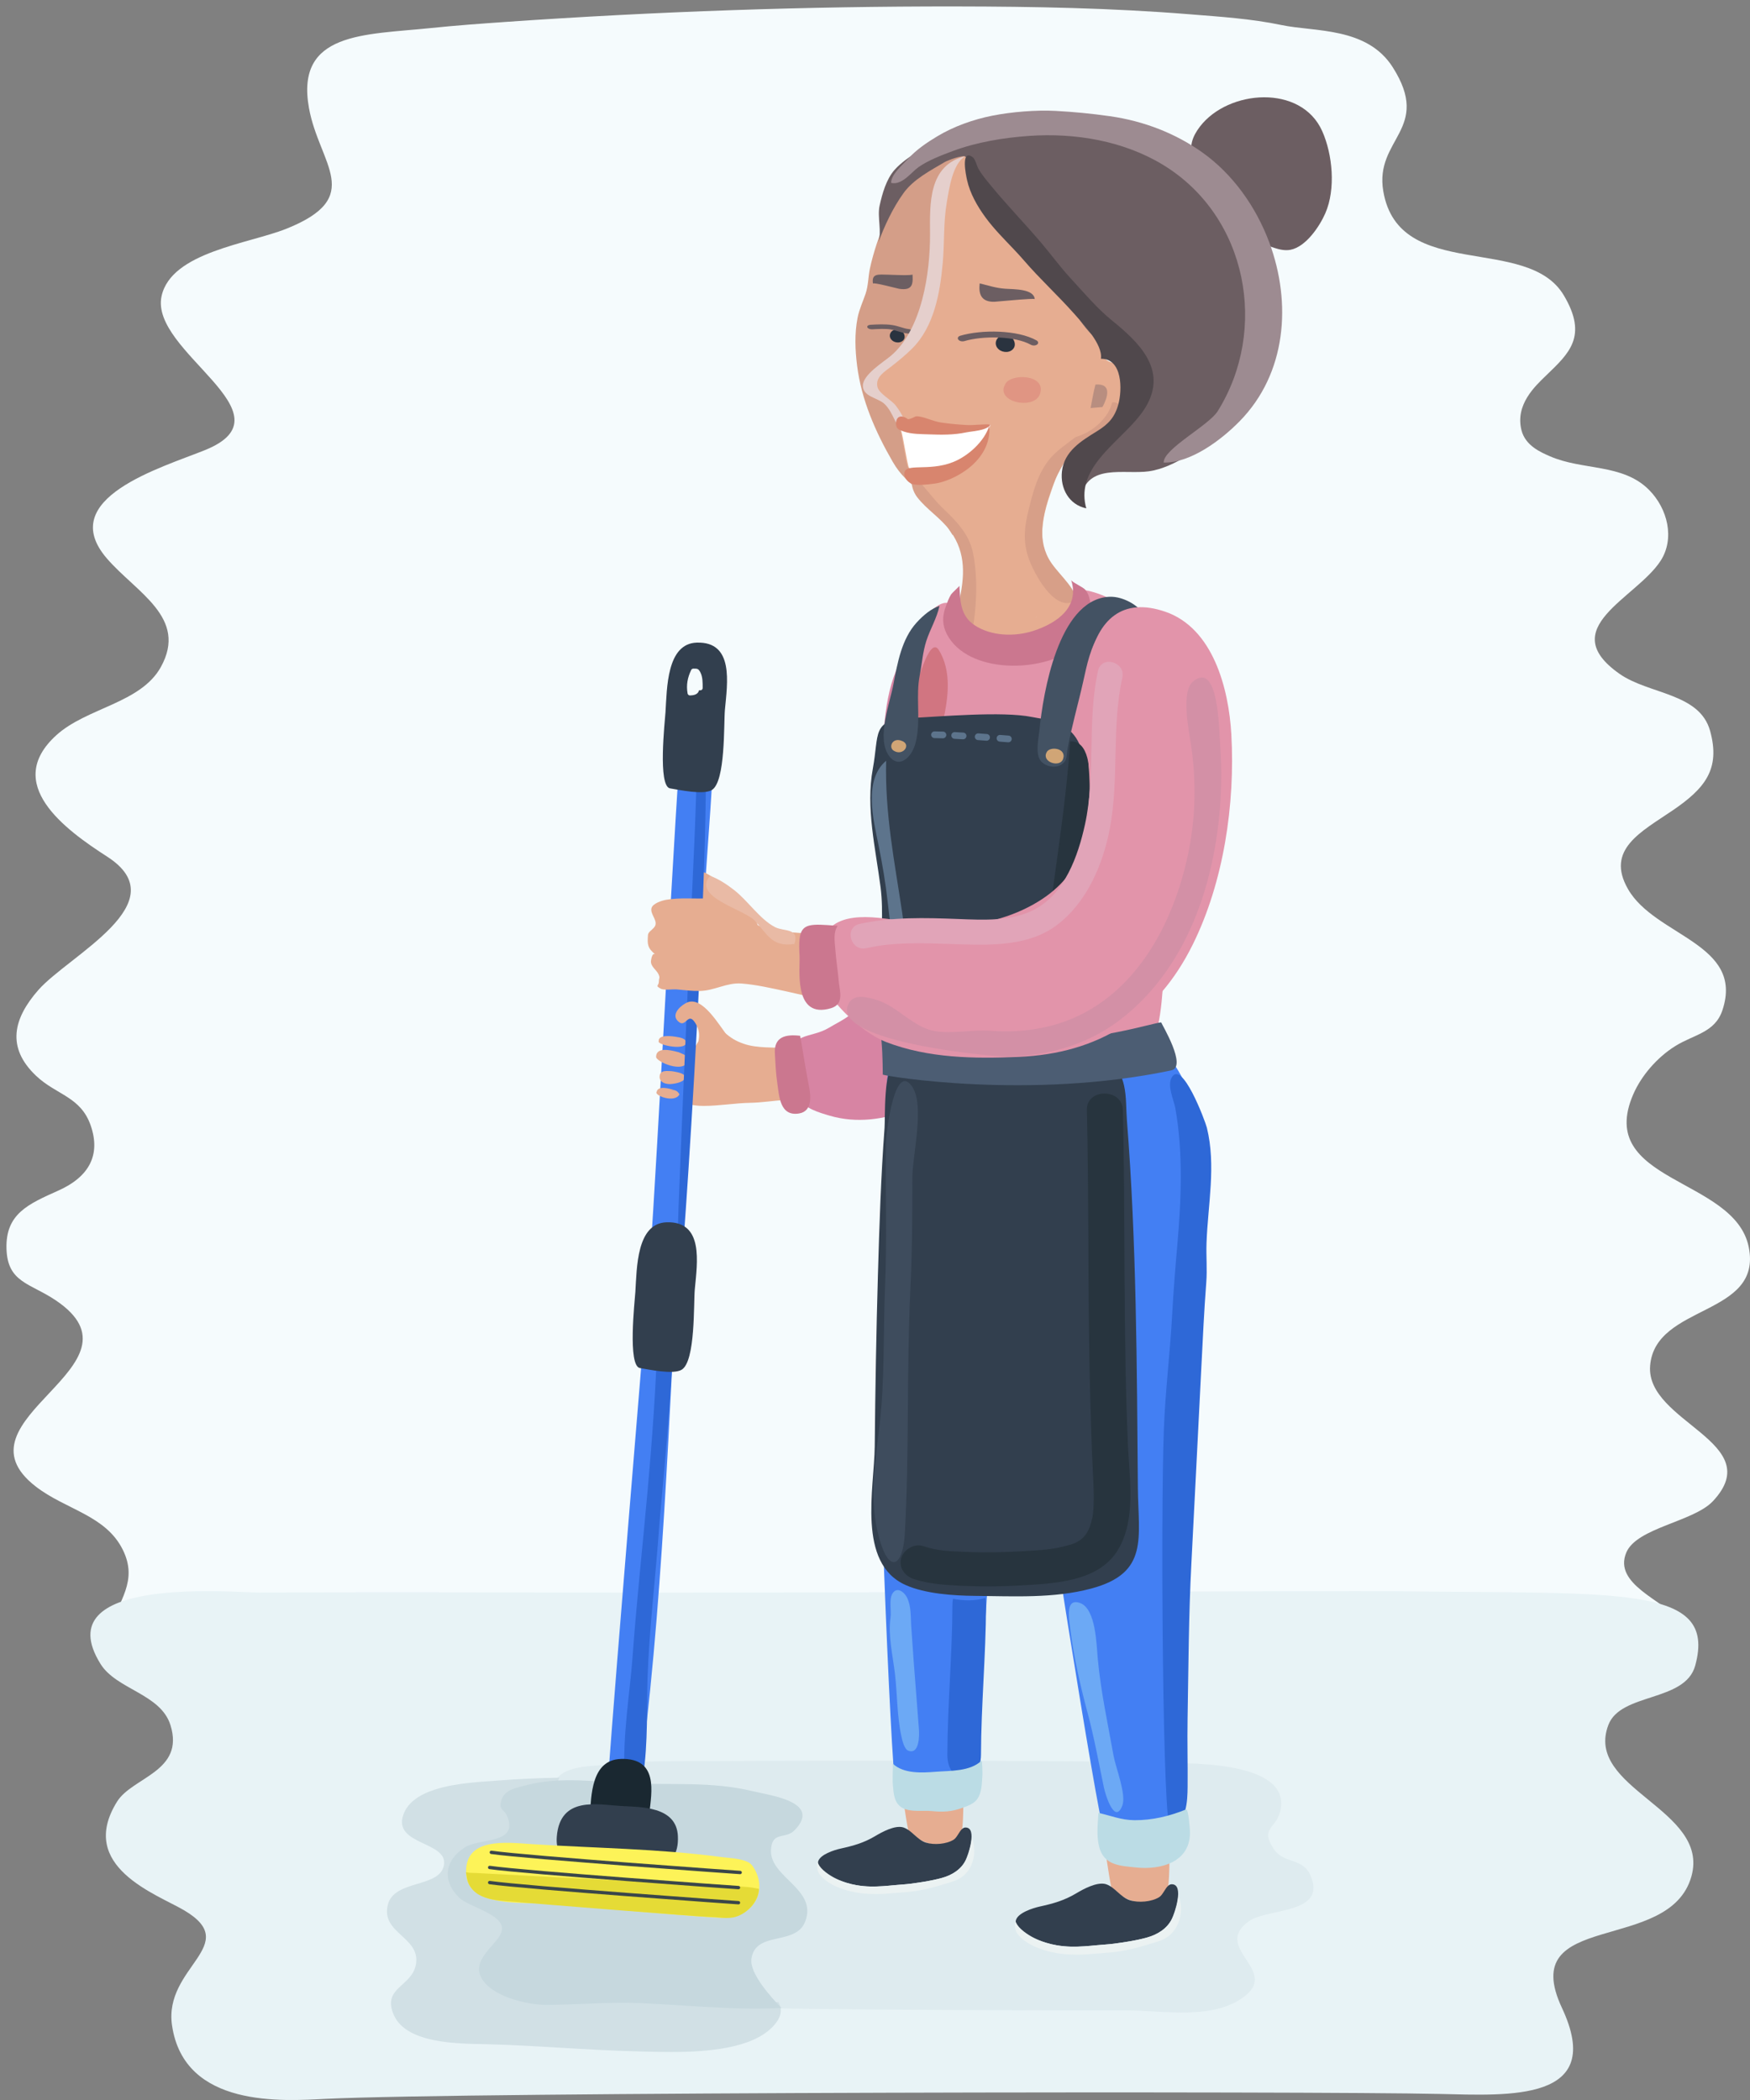 <svg width="270" height="324" viewBox="0 0 270 324" fill="none" xmlns="http://www.w3.org/2000/svg">
  <rect x="0" y="0" width="270" height="324" fill="#808080" stroke="none"/>
  <g clip-path="url(#clip0)">
    <path d="M9.012 183.685C13.814 181.53 15.526 178.154 14.012 173.702C12.475 169.177 8.709 168.962 5.566 165.98C0.93 161.583 2.076 157.123 5.91 152.751C10.614 147.392 27.543 139.247 16.526 132.161C9.985 127.953 0.438 120.931 8.685 113.438C13.374 109.175 21.708 108.519 24.815 102.916C29.047 95.287 21.043 91.437 16.491 86.163C8.486 76.893 24.895 72.164 31.627 69.444C45.504 63.838 23.038 54.304 24.928 45.685C26.421 38.887 38.369 37.616 44.169 35.298C56.443 30.392 49.234 25.385 47.667 16.65C45.557 4.896 56.256 5.386 66.439 4.331C70.312 3.929 74.191 3.649 78.07 3.379C101.201 1.772 124.371 0.965 147.526 0.994C159.51 1.009 171.503 1.23 183.472 2.197C188.221 2.581 193.025 2.879 197.744 3.869C202.822 4.935 210.904 4.126 214.875 10.367C220.979 19.969 212.028 21.358 213.423 29.513C215.833 43.58 235.629 36.078 241.273 45.566C245.057 51.924 242.033 54.553 238.555 57.921C236.836 59.583 233.765 62.412 234.735 66.351C235.335 68.775 237.733 69.781 239.098 70.382C244.146 72.61 250.319 71.484 254.394 75.553C257.314 78.47 258.436 83.127 256.181 86.565C252.376 92.362 239.819 96.916 249.877 103.968C254.406 107.145 262.223 106.901 263.844 112.763C265.473 118.665 263.051 121.639 258.074 125.03C253.225 128.336 247.666 131.062 251.183 137.183C255.376 144.485 269.156 145.571 265.749 155.85C264.586 159.358 261.324 159.591 258.421 161.422C255.652 163.167 253.243 165.954 251.993 168.827C246.06 182.474 267.574 181.615 269.794 192.355C272.026 203.16 255.344 201.13 254.59 210.723C253.901 219.456 272.821 222.518 264.268 231.619C261.276 234.798 252.518 235.696 250.91 239.543C248.886 244.387 256.495 246.866 259.122 249.943C263.559 255.14 257.751 258.674 252.972 261.036C246.031 264.466 241.003 263.302 233.248 262.615C223.814 261.78 214.418 261.835 205.018 260.535C195.005 259.153 185.125 257.126 175.103 255.798C145.425 251.867 116.061 261.884 86.43 261.051C73.891 260.699 61.319 260.956 48.801 260.115C42.604 259.701 36.479 258.967 30.386 257.896C26.667 257.243 20.66 257.424 17.639 255.324C14.811 253.358 16.149 253.441 16.79 251.546C18.343 246.962 21.34 243.944 18.948 239.11C16.298 233.761 10.142 232.929 5.522 229.353C-7.938 218.938 23.67 210.734 8.578 200.606C4.634 197.958 1.165 197.891 1.002 192.687C0.832 187.27 4.358 185.772 9.012 183.685Z" fill="#F5FBFD"/>
    <path d="M22.874 246.099C27.702 245.325 33.393 245.462 36.961 245.603C38.387 245.657 39.476 245.714 40.033 245.712C54.568 245.634 69.105 245.66 83.639 245.699C120.929 245.803 209.277 245.423 214.419 245.494C249.82 245.984 265.016 244.356 261.546 256.983C259.992 262.634 250.066 261.125 248.153 266.124C244.381 275.988 263.85 279.099 260.967 289.48C257.596 301.618 233.853 294.57 240.991 309.802C247.8 324.327 232.842 323.306 222.068 323.065C202.278 322.621 71.833 322.763 50.205 323.826C43.746 324.142 28.414 325.308 26.54 312.482C25.22 303.454 37.48 300.081 28.387 294.721C24.227 292.266 11.801 287.989 18.07 277.951C20.428 274.178 28.544 273.326 26.297 266.153C24.778 261.31 17.972 260.684 15.508 256.721C11.282 249.919 16.276 247.156 22.874 246.099Z" fill="#E8F3F6"/>
    <path opacity="0.4" d="M81.371 299.953C83.365 298.811 85.363 297.814 83.775 295.066C82.4 292.689 78.478 291.513 80.172 287.895C82.006 283.982 88.704 286.792 86.831 280.647C86.139 278.376 84.53 277.272 85.124 275.625C85.285 275.177 85.612 274.688 86.165 274.123C88.069 272.178 92.536 272.497 94.943 272.191C99.485 271.614 104.152 271.741 108.715 271.712C113.239 271.681 164.915 271.471 181.772 272.023C184.617 272.116 199.492 272.023 197.492 279.569C196.815 282.125 194.366 282.094 196.54 285.3C198.101 287.602 200.981 286.577 202.192 289.358C204.807 295.361 195.575 294.377 192.721 296.394C186.968 300.46 197.113 303.827 192.231 307.833C187.388 311.803 179.512 310.164 173.673 310.177C167.247 310.19 160.822 310.171 154.394 310.146C141.854 310.094 129.312 310.055 116.775 309.801C110.401 309.672 104.261 309.63 97.947 309.933C92.473 310.195 86.175 310.195 81.202 307.569C78.416 306.098 77.233 303.14 79.659 301.087C79.661 301.084 79.664 301.084 79.664 301.082C80.167 300.654 80.769 300.297 81.371 299.953Z" fill="#D1E0E5"/>
    <path d="M59.822 293.926C60.769 289.951 67.786 291.334 68.483 287.815C69.233 284.042 60.517 284.738 62.245 279.94C62.945 277.995 64.865 276.819 67.163 276.086C70.424 275.048 74.447 274.9 76.841 274.711C79.934 274.468 83.117 274.325 86.323 274.273C86.242 274.416 86.178 274.556 86.131 274.693C85.537 276.34 87.145 277.443 87.838 279.714C90.105 287.16 81.246 282.2 80.873 288.423C80.675 291.692 84.445 290.891 85.29 293.3C86.372 296.381 83.464 296.614 81.763 297.951C72.746 305.026 88.528 306.541 91.973 307.077C100.512 308.408 109.182 308.685 117.781 308.861C118.559 308.877 119.34 308.889 120.118 308.9C120.681 309.98 120.658 311.166 119.262 312.65C116.069 316.042 109.208 316.596 103.506 316.596C101.42 316.596 99.49 316.521 97.952 316.485C90.274 316.299 82.559 315.568 74.958 315.39C70.891 315.294 62.626 315.4 60.712 310.78C58.976 306.592 63.588 306.52 64.175 303.055C64.888 298.831 58.774 298.321 59.822 293.926Z" fill="#D1E0E5"/>
    <path d="M77.436 297.787C77.825 295.371 72.31 294.211 70.855 292.797C68.188 290.205 68.559 286.981 71.786 284.987C74.097 283.557 79.939 284.536 78.287 280.299C77.804 279.062 76.836 279.289 77.376 277.676C77.926 276.027 79.871 275.778 81.384 275.389C86.525 274.061 91.968 274.918 97.234 275.146C103.706 275.426 109.81 274.83 116.126 276.355C118.855 277.013 126.873 278.01 122.575 282.397C121.174 283.827 119.117 282.459 118.951 285.396C118.712 289.669 126.178 291.412 124.23 296.469C122.764 300.273 116.593 297.824 115.934 302.195C115.592 304.474 119.047 308.216 120.546 309.798C113.361 310.179 106.165 309.379 99.036 309.06C94.113 308.84 89.187 309.296 84.362 309.324C81.35 309.342 75.788 308.048 74.25 305.119C72.665 302.091 77.098 299.88 77.436 297.787Z" fill="#C6D8DE"/>
    <path d="M204.005 20.246C205.601 23.837 206.104 29.167 204.485 32.888C203.593 34.939 201.479 38.086 199.092 38.541C197.505 38.844 195.689 37.853 194.044 37.296C193.18 33.01 189.92 30.078 186.695 27.414C183.865 25.075 182.638 22.773 185.147 19.513C189.523 13.826 200.765 12.95 204.005 20.246Z" fill="#6C5E62"/>
    <path d="M133.545 45.327C133.971 44.081 133.942 42.74 134.212 41.447C134.471 40.209 134.855 38.878 135.25 37.659C136.788 32.889 139.745 28.794 142.975 25.011C144.248 23.517 145.673 23.001 147.649 23.139C151.045 23.374 151.237 25.006 152.316 27.699C152.752 28.789 153.341 29.776 153.691 30.915C154.308 32.917 154.632 35.02 154.796 37.107C154.964 39.228 155.385 40.575 154.752 42.729C153.128 48.279 152.29 54.005 150.648 59.57C149.346 63.99 148.456 68.455 147.647 72.966C147.05 76.304 146.866 79.233 147.011 82.594C145.514 80.344 144.168 77.729 142.043 75.9C140.191 74.305 138.975 73.396 137.716 71.218C135.045 66.593 132.899 61.657 132.24 56.429C131.934 53.986 131.833 51.487 132.31 49.038C132.567 47.733 133.117 46.58 133.545 45.327Z" fill="#D49E88"/>
    <path d="M135.909 57.045C140.106 53.901 142.905 49.395 143.896 44.112C145.058 37.92 143.961 31.291 147.33 25.617C149.457 22.038 152.29 22.076 155.369 24.159C158.243 26.101 162.498 29.359 165.056 31.741C166.321 32.922 168.033 34.67 168.661 36.273C169.873 39.362 169.478 42.758 169.004 45.984C168.799 47.385 169.084 48.299 169.318 49.636C169.616 51.332 169.375 53.098 170.085 54.722C170.122 54.807 170.161 54.882 170.202 54.955C170.646 55.747 171.307 55.843 172.257 56.167C173.896 56.726 173.569 58.044 173.644 59.562C173.717 61.033 173.712 62.727 172.812 64.034C171.504 65.93 168.22 65.901 166.56 67.567C164.049 70.081 163.185 72.927 162.072 76.118C160.119 81.709 160.148 85.821 163.976 90.143C164.023 90.195 164.07 90.249 164.116 90.301C166.944 93.518 168.871 96.568 164.093 99.976L164.083 99.984C161.234 102.009 160.464 104.744 157.932 107.017C153.097 111.36 143.291 111.77 144.902 103.306C146.22 96.384 151.945 88.843 147.175 81.965C144.36 77.907 140.71 75.921 139.709 70.666C139.276 68.395 138.962 65.233 137.608 63.288C136.536 61.748 135.193 61.861 133.88 60.696C132.209 59.218 134.718 57.938 135.909 57.045Z" fill="#E6AD91"/>
    <path d="M137.052 42.382C137.351 42.388 140.796 42.564 140.78 42.331C140.871 43.473 140.819 44.319 139.94 44.55C139.641 44.628 139.252 44.635 138.741 44.56C138.445 44.516 134.642 43.488 134.684 43.758C134.445 42.142 135.512 42.356 137.052 42.382Z" fill="#6C5E62"/>
    <path d="M155.102 44.547C156.521 44.642 159.522 44.56 159.644 46.16C159.642 46.108 159.294 46.106 158.767 46.132C157.136 46.209 153.779 46.551 153.429 46.559C151.268 46.616 150.975 45.212 151.154 43.723C152.513 44.052 153.654 44.451 155.102 44.547Z" fill="#6C5E62"/>
    <path d="M135.714 31.712C136.129 29.853 136.746 27.623 138.051 26.171C139.888 24.125 143.392 22.34 145.807 21.144C150.876 18.637 156.78 17.384 162.524 17.376C170.643 17.363 178.319 20.851 184.034 26.538C189.248 31.728 194.49 39.194 193.852 46.903C193.569 50.316 192.809 53.743 191.844 57.055C191.65 57.726 191.447 58.389 191.237 59.049C189.844 63.444 187.141 67.846 183.154 70.329C181.434 71.399 179.284 72.43 177.281 72.712C173.465 73.251 167.732 71.422 166.752 76.783C162.407 74.83 167.286 70.006 169.11 68.193C171.626 65.694 176.223 64.169 175.722 59.976C175.229 55.866 170.358 53.833 167.943 51.096C165.528 48.359 163.927 44.71 161.468 41.791C158.975 38.831 155.823 36.516 153.232 33.647C151.976 32.256 150.866 30.669 150.23 28.895C149.782 27.644 150.158 24.79 148.881 24.153C148.42 23.923 146.215 24.731 145.748 25.01C143.496 26.352 140.941 27.654 139.392 29.806C137.724 32.124 136.479 34.823 135.48 37.487C136.119 35.786 135.312 33.51 135.714 31.712Z" fill="#6C5E62"/>
    <path d="M170.098 62.796L168.264 62.954C168.503 61.75 168.695 60.515 169.012 59.331C171.67 59.121 170.843 61.426 170.098 62.796Z" fill="#B88E80"/>
    <path d="M162.028 70.723C163.068 69.486 164.614 68.476 165.891 67.468C167.585 66.932 169.149 65.984 170.194 64.689C170.877 63.946 171.343 63.048 171.587 62.092C171.777 62.048 171.984 62.058 172.213 62.141C173.878 62.755 172.449 64.746 171.735 65.412C169.93 67.093 167.131 67.528 165.561 69.436C164.202 71.088 162.926 73.476 162.233 75.45C161.024 78.886 159.935 82.781 161.792 86.184C162.941 88.287 165.535 90.177 166.145 92.505C163.395 94.538 160.723 90.283 159.673 88.305C157.909 84.982 157.761 82.561 158.617 79.013C159.312 76.133 160.059 73.064 162.028 70.723Z" fill="#D79F88"/>
    <path d="M140.726 73.419C142.415 74.579 143.8 76.827 145.333 78.285C147.434 80.287 149.509 82.322 150.116 85.28C151.128 90.197 150.529 96.708 149.014 101.481C148.661 102.592 146.835 107.483 145.769 104.759C145.105 103.063 146.371 101.162 146.651 99.525C147.022 97.345 147.426 95.172 147.927 92.992C148.835 89.029 149.105 85.368 146.617 81.931C145.175 79.94 142.985 78.637 141.494 76.692C140.892 75.908 140.531 74.734 140.656 73.769C140.674 73.647 140.695 73.53 140.726 73.419Z" fill="#D79F88"/>
    <path d="M144.596 21.038C147.13 19.515 150.137 18.436 153.097 17.848C156.039 17.265 159.836 16.952 162.819 17.107C165.652 17.257 168.464 17.532 171.258 17.93C176.532 18.684 181.393 20.598 185.494 23.511C190.151 26.818 193.764 31.834 195.845 37.433C199.292 46.72 198.511 57.614 191.25 65C188.431 67.87 183.751 71.428 179.546 71.371C179.409 69.299 186.49 65.655 187.87 63.446C195.725 50.874 192.509 33.388 179.432 25.428C173.398 21.755 165.922 20.463 158.739 20.971C154.812 21.248 150.679 21.934 147.016 23.299C145.25 23.957 143.224 24.728 141.722 25.782C140.604 26.564 139.182 28.615 137.488 28.219C137.473 26.911 139.276 25.409 140.155 24.449C141.39 23.087 142.985 22.007 144.596 21.038Z" fill="#9D8B91"/>
    <path d="M150.005 24.2C150.49 24.518 150.671 25.52 150.946 26.013C151.486 26.981 152.236 27.849 152.928 28.69C155.4 31.702 158.106 34.476 160.633 37.449C162.173 39.261 163.572 41.201 165.188 42.946C167.172 45.093 169.258 47.577 171.523 49.413C175.717 52.813 180.163 57.026 176.801 62.742C175.058 65.707 171.429 68.289 169.198 71.342C167.691 73.403 166.822 75.68 167.598 78.433C164.915 77.865 163.559 75.351 163.841 72.751C164.184 69.612 166.817 68.04 169.271 66.517C170.996 65.448 171.987 64.404 172.542 62.392C173.159 60.147 173.198 55.32 169.857 55.353C170.176 53.111 167.063 49.91 165.699 48.372C163.209 45.567 160.425 43.022 158.005 40.209C157.509 39.634 157.001 39.083 156.49 38.541C154.962 36.923 153.395 35.379 152.054 33.551C150.791 31.829 149.654 29.845 149.198 27.763C149.05 27.111 148.181 23.006 150.005 24.2Z" fill="#50484C"/>
    <path d="M154.08 52.026C154.394 51.762 154.856 51.614 155.392 51.705C156.287 51.853 156.861 52.987 156.42 53.691C155.937 54.468 154.754 54.466 154.108 53.917C153.416 53.329 153.525 52.492 154.08 52.026Z" fill="#2A333F"/>
    <path d="M148.155 51.8C151.46 50.827 156.972 50.881 159.909 52.513C160.21 52.678 160.259 52.966 160.018 53.152C159.777 53.339 159.338 53.357 159.04 53.188C156.557 51.811 151.644 51.788 148.783 52.629C148.661 52.665 148.531 52.676 148.404 52.663C148.176 52.639 147.961 52.544 147.852 52.396C147.675 52.168 147.813 51.901 148.155 51.8Z" fill="#6C5E62"/>
    <path d="M138.653 50.832C139.348 50.949 139.797 51.824 139.46 52.368C139.086 52.966 138.168 52.961 137.662 52.536C137.122 52.08 137.203 51.435 137.633 51.078C137.877 50.873 138.233 50.762 138.653 50.832Z" fill="#2A333F"/>
    <path d="M134.318 50.11L134.409 50.105C135.416 50.048 136.554 49.986 137.641 50.149C138.163 50.229 138.612 50.366 139.011 50.488C139.413 50.612 139.792 50.729 140.186 50.768C140.542 50.806 140.801 50.99 140.77 51.179C140.739 51.371 140.43 51.495 140.077 51.459H140.072C139.455 51.394 138.936 51.234 138.474 51.094C138.116 50.983 137.776 50.879 137.421 50.825C136.575 50.698 135.605 50.752 134.666 50.804L134.575 50.809C134.228 50.827 133.888 50.687 133.818 50.493C133.745 50.301 133.968 50.128 134.318 50.11Z" fill="#6C5E62"/>
    <path d="M155.094 59.258C155.071 59.3 155.058 59.336 155.037 59.375C155.74 57.518 161.585 57.694 160.435 60.828C159.53 63.296 153.621 62.053 155.037 59.375C154.928 59.668 155.094 59.258 155.094 59.258Z" fill="#E09583"/>
    <path d="M137.382 54.95C142.251 50.904 143.519 42.087 143.491 36.081C143.468 31.523 143.18 25.471 148.941 24.094C146.951 25.223 146.422 29.219 146.075 31.233C145.54 34.32 145.73 37.487 145.449 40.6C145.037 45.171 144.124 50.392 140.733 53.774C139.745 54.761 138.557 55.732 137.457 56.586C136.487 57.342 135.026 58.187 135.377 59.694C135.618 60.73 137.483 61.662 138.178 62.545C139.164 63.793 140.215 65.78 140.08 67.424C138.176 66.266 138.002 63.752 136.438 62.299C135.408 61.343 133.104 61.224 133.133 59.461C133.161 57.806 136.243 55.895 137.382 54.95Z" fill="#E5CFCC"/>
    <path d="M141.852 66.575C143.89 66.709 145.981 66.676 147.999 66.321C148.796 66.181 152.804 65.508 152.804 65.508C152.153 68.608 149.618 70.604 146.796 71.814C145.408 72.407 143.527 72.917 142.012 72.85C141.187 72.813 140.692 72.798 140.209 72.093C140.036 71.84 139.278 67.111 139.037 66.417C140.01 66.324 140.876 66.51 141.852 66.575Z" fill="white"/>
    <path d="M139.475 64.337C140.202 64.594 139.823 64.808 140.555 64.568C141.19 64.358 141.12 64.138 141.865 64.267C142.967 64.459 144.005 65 145.11 65.174C146.427 65.381 147.789 65.497 149.12 65.575C150.342 65.645 151.613 65.399 152.804 65.505C152.492 66.147 151.281 66.383 150.246 66.533C149.782 66.6 149.354 66.652 149.055 66.714C147.149 67.116 145.268 67.09 143.315 67.017C142.044 66.971 140.674 66.992 139.452 66.585C138.705 66.336 138.277 66.173 138.246 65.435C138.207 64.635 138.619 64.037 139.475 64.337Z" fill="#D8856E"/>
    <path d="M147.016 71.303C149.359 70.384 151.909 68.092 152.638 65.66C153.076 71.223 146.985 74.286 144.111 74.626C143.169 74.737 141.517 74.97 140.671 74.633C140.062 74.392 139.499 73.743 139.52 73.061C139.571 71.352 143.206 72.797 147.016 71.303Z" fill="#D8856E"/>
    <path d="M106.725 162.778C107.096 161.685 107.62 160.781 108.414 159.745C109.337 158.539 110.567 158.329 111.768 159.305C112.798 160.142 113.431 160.584 114.754 161.043C115.836 161.416 116.977 161.527 118.108 161.587C119.638 161.667 121.309 161.667 122.816 161.455C123.434 161.369 125.519 161.149 125.773 160.628C126.873 161.255 126.995 162.786 127.32 163.865C127.74 165.272 129.237 166.067 129.016 167.721C128.884 168.706 127.628 168.796 126.707 168.988C124.886 169.369 123.026 169.599 121.169 169.705C119.366 169.809 117.605 170.114 115.791 170.148C113.371 170.192 110.972 170.625 108.559 170.627C107.628 170.63 106.694 170.524 105.841 170.221C105.169 169.982 105.397 170.28 105.267 169.635C105.036 168.501 105.369 167.374 105.76 166.333C106.188 165.178 106.326 163.946 106.725 162.778Z" fill="#E6AD91"/>
    <path d="M127.849 158.596C129.045 157.873 130.412 157.259 131.449 156.325C133.994 154.04 135.307 150.262 136.085 147.046C137.141 142.677 136.931 137.964 136.565 133.556C136.025 127.082 135.685 121.128 136.189 114.59C136.682 108.165 137.304 102.618 142.038 97.661C144.204 95.395 146.993 97.878 147.338 100.331C147.673 102.708 147.198 105.179 147.644 107.662C149.255 116.664 151.587 125.518 152.625 134.623C153.247 140.093 153.081 145.611 153.455 151.031C153.758 155.418 151.302 161.232 148.617 164.611C146.194 167.662 143.945 169.685 140.355 171.163C136.505 172.748 132.134 173.357 127.991 172.129C126.419 171.663 124.144 171.036 123.325 169.514C122.427 167.843 122.884 165.347 122.489 163.532C121.555 159.215 125.081 160.263 127.849 158.596Z" fill="#D784A3"/>
    <path d="M105.182 113.222C106.152 106.088 109.571 107.048 110.17 113.367C110.518 117.037 105.63 176.643 104.863 189.609C103.14 218.712 102.367 248.089 98.388 276.993C94.995 276.759 96.935 276.897 93.607 277.163C95.682 249.278 98.131 221.421 100.318 193.543C101.329 180.673 104.411 118.894 105.182 113.222Z" fill="#437FF3"/>
    <path d="M104.707 160.038C104.707 160.038 105.659 160.178 105.807 160.634C106.333 162.265 101.275 161.245 101.625 160.636C101.552 159.569 103.677 159.831 104.707 160.038Z" fill="#E6AD91"/>
    <path d="M104.562 162.307L104.691 162.335C105.771 162.77 106.334 163.081 106.212 163.64C105.472 165.766 101.161 163.736 101.228 163.063C101.218 161.582 103.226 161.936 104.562 162.307Z" fill="#E6AD91"/>
    <path d="M104.033 168.191C103.885 168.159 103.724 168.152 103.545 168.18L104.043 168.196L104.033 168.191C104.385 168.266 104.66 168.496 104.834 168.848C104.082 170.265 100.878 168.993 101.311 168.465C101.493 167.471 103.21 167.906 104.033 168.191Z" fill="#E6AD91"/>
    <path d="M102.173 165.373C102.531 165.187 103.068 165.246 103.503 165.259C103.631 165.264 103.859 165.293 104.123 165.347C104.601 165.443 105.869 165.65 105.667 166.349C105.467 167.038 103.778 167.282 103.234 167.256C102.533 167.225 101.745 166.927 101.771 166.108C101.776 165.712 101.937 165.492 102.173 165.373Z" fill="#E6AD91"/>
    <path d="M123.454 159.81C123.913 162.382 124.303 165.057 124.821 167.636C125.14 169.224 125.291 171.461 123.283 171.793C120.326 172.282 120.219 169.11 119.934 167.186C119.703 165.642 119.636 164.068 119.55 162.522C119.408 159.935 121.229 159.549 123.454 159.81Z" fill="#CB778F"/>
    <path d="M99.916 229.995C100.621 222.12 101.195 214.087 101.459 206.176C101.506 204.751 101.54 203.205 101.602 201.628C102.422 201.618 103.234 201.592 104.04 201.548C103.903 213.398 101.874 233.118 101.726 235.255C101.179 243.169 100.157 251.28 99.9 259.007C99.776 262.723 100.004 269.159 99.213 274.032C98.313 273.836 97.332 273.864 96.377 274.053C96.001 268.128 97.228 260.696 97.568 255.975C98.193 247.292 99.14 238.653 99.916 229.995Z" fill="#2E68D7"/>
    <path d="M136.604 174.892C136.731 172.976 136.298 162.625 138.521 161.545C140.43 160.616 143.364 161.957 145.268 161.942C154.858 161.869 164.43 159.393 174.023 160.766C177.795 161.304 179.515 161.765 181.307 164.428C181.619 164.891 181.932 165.419 182.259 166.025C184.246 169.718 185.388 173.838 185.979 177.974C186.913 184.521 185.38 190.506 185.193 196.98C184.827 209.565 183.242 222.074 182.335 234.623C181.287 249.081 183.196 263.881 182.495 278.419C182.194 284.668 178.43 283.164 173.157 283.166C171.663 283.166 171.349 283.081 170.223 282.042C169.509 281.385 160.051 221.791 159.66 216.671C159.496 214.532 159.984 210.518 158.583 208.76C155.322 204.671 154.996 211.409 154.793 214.074C153.756 227.714 152.425 241.423 151.74 255.102C151.38 262.307 151.45 269.503 148.97 276.021C145.436 275.814 141.704 276.102 138.202 276.032C137.379 272.031 135.19 215.599 135.457 204.453C135.685 194.597 135.958 184.731 136.604 174.892Z" fill="#437FF3"/>
    <path d="M135.452 196.659C135.67 189.115 135.911 181.564 136.472 174.036C136.583 172.554 136.285 164.811 138.062 163.967C139.701 163.19 142.22 164.301 143.854 164.288C149.732 164.236 155.595 163.881 161.458 163.47C164.456 163.26 168.838 162.299 171.484 164.213C172.584 165.008 173.134 166.171 173.424 167.473C173.813 169.211 173.733 171.189 173.868 172.86C175.359 191.713 175.396 210.638 175.556 229.537C175.624 237.278 177.31 242.693 168.373 245.088C162.576 246.642 156.363 246.272 150.422 246.22C147.12 246.191 142.757 245.901 139.727 244.549C132.176 241.183 134.897 229.597 134.959 223.156C135.042 214.323 135.195 205.49 135.452 196.659Z" fill="#323F4E"/>
    <path d="M173.364 282.491C175.556 282.835 178.277 282.55 180.117 281.222C180.215 281.149 180.309 281.077 180.394 281.001C180.449 285.005 180.506 289.278 180.21 291.246C179.486 292.311 179.043 293.209 177.517 293.507C176.591 293.688 175.678 293.59 174.804 293.318C174.293 293.157 173.795 292.94 173.315 292.683C172.692 292.349 172.2 291.529 171.522 291.316L171.491 291.306L171.471 291.301C170.975 288.799 170.461 284.966 170.049 281.986C170.106 282.006 170.163 282.024 170.223 282.043C171.206 282.351 172.371 282.333 173.364 282.491Z" fill="#E6AD91"/>
    <path d="M160.399 294.157C162.508 293.696 164.207 293.217 166.046 292.116C167.146 291.458 169.216 290.329 170.568 290.684L170.589 290.689L170.62 290.7C172.01 291.132 172.869 292.72 174.327 293.181C175.65 293.6 177.657 293.442 178.848 292.704C179.429 292.344 179.764 291.282 180.327 290.873C180.467 290.772 180.622 290.71 180.799 290.713C182.76 290.731 181.214 295.226 180.809 296.055C180.088 297.539 178.615 298.479 176.949 298.937C175.281 299.401 173.577 299.652 171.852 299.883C171.017 299.994 170.15 300.03 169.312 300.113C167.976 300.243 166.599 300.372 165.247 300.341C164.516 300.323 163.779 300.255 163.05 300.131C162.469 300.033 161.896 299.896 161.336 299.722C160.109 299.341 156.275 297.977 156.741 296.26C157.055 295.11 159.393 294.377 160.399 294.157Z" fill="#323F4E"/>
    <path d="M156.767 296.635C156.964 297.073 157.361 297.539 158.01 298.036C159.003 298.798 160.137 299.349 161.336 299.725C161.896 299.898 162.469 300.036 163.05 300.134C163.777 300.258 164.516 300.326 165.247 300.344C166.599 300.375 167.976 300.245 169.312 300.116C170.15 300.033 171.017 299.997 171.852 299.885C173.58 299.655 175.281 299.401 176.949 298.94C178.615 298.482 180.088 297.542 180.809 296.058C181.307 295.03 181.629 293.882 181.777 292.74C181.792 292.624 181.805 292.51 181.816 292.396C182.187 293.256 182.236 294.354 182.187 295.001C182.039 296.967 180.91 298.818 178.804 299.492C178.62 299.551 178.436 299.611 178.249 299.668C175.935 300.398 173.515 301.089 171.043 301.258C169.917 301.333 168.765 301.46 167.616 301.535C167.398 301.548 167.177 301.561 166.957 301.569C166.358 301.589 165.748 301.587 165.154 301.558C164.438 301.527 163.722 301.452 163.016 301.33C162.363 301.219 161.714 301.066 161.081 300.869C160.682 300.745 160.285 300.603 159.898 300.44C158.819 299.991 157.603 299.251 156.949 298.303L156.907 298.238C156.552 297.7 156.524 296.941 156.635 296.208C156.658 296.35 156.7 296.49 156.767 296.635Z" fill="#EBF2F2"/>
    <path d="M141.948 274.177C144.02 274.501 146.593 274.234 148.331 272.976C148.425 272.908 148.513 272.838 148.593 272.769C148.645 276.555 148.7 280.597 148.42 282.456C147.735 283.464 147.317 284.313 145.872 284.596C144.996 284.766 144.132 284.673 143.307 284.417C142.822 284.267 142.352 284.059 141.898 283.816C141.309 283.5 140.842 282.723 140.202 282.524L140.171 282.516L140.15 282.511C139.68 280.147 139.195 276.521 138.803 273.701C138.858 273.719 138.912 273.737 138.967 273.755C139.906 274.048 141.008 274.03 141.948 274.177Z" fill="#E6AD91"/>
    <path d="M129.688 285.212C131.683 284.774 133.288 284.324 135.029 283.283C136.069 282.661 138.025 281.592 139.304 281.928L139.325 281.933L139.353 281.941C140.668 282.35 141.48 283.85 142.858 284.288C144.108 284.684 146.007 284.536 147.133 283.84C147.683 283.5 147.997 282.493 148.531 282.11C148.663 282.014 148.811 281.957 148.977 281.957C150.832 281.975 149.369 286.225 148.988 287.009C148.305 288.413 146.912 289.301 145.335 289.736C143.758 290.174 142.147 290.412 140.515 290.63C139.724 290.736 138.907 290.769 138.113 290.847C136.85 290.969 135.548 291.093 134.269 291.062C133.576 291.046 132.878 290.982 132.191 290.865C131.644 290.772 131.102 290.643 130.572 290.479C129.41 290.117 125.786 288.827 126.227 287.203C126.526 286.113 128.733 285.422 129.688 285.212Z" fill="#323F4E"/>
    <path d="M126.253 287.556C126.44 287.97 126.816 288.41 127.428 288.882C128.367 289.602 129.441 290.125 130.572 290.477C131.102 290.643 131.644 290.77 132.191 290.863C132.879 290.979 133.576 291.044 134.269 291.06C135.545 291.091 136.85 290.966 138.113 290.845C138.907 290.767 139.724 290.733 140.516 290.627C142.147 290.41 143.758 290.171 145.335 289.734C146.91 289.301 148.306 288.41 148.988 287.007C149.46 286.036 149.761 284.948 149.903 283.871C149.916 283.762 149.929 283.653 149.942 283.544C150.293 284.358 150.339 285.396 150.295 286.007C150.155 287.867 149.089 289.617 147.097 290.254C146.923 290.309 146.746 290.366 146.573 290.42C144.383 291.111 142.095 291.767 139.758 291.925C138.694 291.997 137.605 292.114 136.515 292.186C136.308 292.199 136.1 292.209 135.893 292.217C135.325 292.235 134.751 292.233 134.186 292.207C133.509 292.176 132.832 292.106 132.165 291.992C131.545 291.886 130.933 291.743 130.336 291.557C129.958 291.438 129.584 291.303 129.216 291.15C128.196 290.726 127.044 290.026 126.427 289.13L126.386 289.071C126.051 288.561 126.022 287.846 126.129 287.152C126.15 287.286 126.191 287.419 126.253 287.556Z" fill="#EBF2F2"/>
    <path d="M113.89 138.07C115.125 139.375 116.754 141.509 117.021 143.312C114.539 143.69 112.365 143.273 110.785 142.255C108.494 140.776 107.452 138.034 108.533 134.61C108.627 134.305 113.501 137.656 113.89 138.07Z" fill="#E6AD91"/>
    <path d="M139.382 110.767C139.239 108.445 139.981 106.103 140.196 103.812C140.432 101.307 140.458 98.777 141.818 96.555C142.578 95.31 144.892 92.355 146.562 93.137C147.156 93.417 147.68 94.629 148.202 95.11C148.832 95.693 149.569 96.157 150.326 96.555C153.258 98.104 157.328 99.01 160.604 98.153C163.502 97.394 165.299 93.412 166.394 90.923C171.683 91.361 176.965 95.828 179.803 100.002C181.906 103.099 182.923 106.502 183.834 110.185C185.398 116.519 184.887 125.422 184.047 131.915C183.097 139.228 179.932 145.56 179.362 152.948C179.076 156.63 178.267 165.689 172.57 164.588C169.893 164.07 170.21 162.879 166.853 163.54C163.917 164.117 161.131 165.329 158.147 165.816C152.573 166.722 146.448 166.38 142.713 161.558C140.772 159.052 141.805 156.62 141.696 153.678C141.517 148.747 140.059 143.85 139.735 138.899C139.226 131.161 138.352 123.384 139.107 115.633C139.27 113.932 139.486 112.438 139.382 110.767Z" fill="#E294AA"/>
    <path d="M160.581 167.139C160.604 167.152 160.627 167.165 160.664 167.188C161.328 167.613 161.149 167.533 160.581 167.139Z" fill="#414B4B"/>
    <path d="M146.736 91.713C146.866 91.508 148.03 90.446 148.028 90.382L148.03 90.441C148.15 92.816 148.191 95.007 150.36 96.46C152.905 98.164 156.555 98.259 159.398 97.345C163.307 96.087 166.588 93.505 165.255 89.473C165.38 89.848 167.125 90.555 167.491 91.045C168.028 91.762 168.127 92.435 168.277 93.272C168.63 95.253 168.337 97.306 166.931 98.904C164.601 101.553 159.761 102.96 155.245 102.672C151.34 102.424 147.68 100.909 146.087 97.843C145.351 96.423 145.377 95.069 145.893 93.645C146.126 93.008 146.373 92.29 146.736 91.713Z" fill="#CB778F"/>
    <path d="M141.115 106.88C141.156 106.658 143.341 97.827 144.85 100.295C147.919 105.308 145.053 112.319 143.994 117.49C142.798 123.335 143.538 129.682 144.119 135.605C144.217 136.615 145.276 139.575 144.547 140.652C140.49 146.658 138.85 135.253 138.658 133.569C138.09 128.543 138.56 122.68 138.689 120.046C138.915 115.566 140.274 111.259 141.115 106.88Z" fill="#D17581"/>
    <path d="M106.816 136.892V136.869C107.278 127.054 107.724 116.951 107.506 107.367C111.61 103.946 105.42 194.408 105.192 194.522C104.933 194.649 104.72 194.639 104.468 194.499C104.339 194.429 104.889 180.81 105.488 166.797C106.074 153.196 106.707 139.22 106.816 136.892Z" fill="#2E68D7"/>
    <path d="M139.379 111.591C139.011 111.609 138.64 111.625 138.272 111.643C138.643 111.625 139.011 111.606 139.379 111.591Z" fill="#CDA99F"/>
    <path d="M138.816 132.811L138.754 132.782C138.658 132.738 138.57 132.699 138.479 132.655C138.37 132.316 138.23 131.977 138.056 131.645C137.346 130.288 138.697 132.689 138.816 132.811Z" fill="#78A8A9"/>
    <path d="M139.576 112.42C140.033 111.456 142.7 111.749 142.108 113.466C141.634 114.846 138.827 113.966 139.543 112.484C139.488 112.647 139.576 112.42 139.576 112.42Z" fill="white"/>
    <path d="M139.034 142.82C139.4 142.048 141.538 142.284 141.066 143.656C140.684 144.762 138.435 144.055 139.008 142.869C138.964 143.001 139.034 142.82 139.034 142.82Z" fill="white"/>
    <path d="M144.485 149.725C144.132 149.751 143.774 149.782 143.405 149.826L144.49 149.586C144.49 149.628 144.487 149.678 144.485 149.725Z" fill="#D0A576"/>
    <path d="M147.001 149.763C146.674 149.789 146.344 149.82 146.005 149.865L147.006 149.625C147.006 149.669 147.003 149.716 147.001 149.763Z" fill="#EEC996"/>
    <path d="M134.669 118.57C135.654 113.209 134.466 111.062 140.267 110.793C144.996 110.573 154.632 109.695 159.211 110.622C161.605 111.106 163.068 110.964 165.009 112.684C165.258 112.904 165.481 113.142 165.683 113.391C167.497 115.644 167.403 118.932 167.403 121.675C167.403 125.5 166.726 129.009 166.386 132.764C165.603 141.411 164.796 150.091 164.936 158.798C164.988 161.999 165.325 165.823 161.668 166.663C159.188 167.23 156.697 165.554 154.202 165.717C147.452 166.158 139.302 169.602 136.526 160.719C134.163 153.16 136.85 144.697 135.857 136.881C135.089 130.863 133.55 124.643 134.669 118.57Z" fill="#323F4E"/>
    <path d="M135.906 158.823C142.303 161.177 152.63 160.569 159.39 160.566C169.657 160.564 177.44 157.922 179.152 157.736C179.245 158.052 183.232 164.614 180.7 165.147C158.775 169.762 136.471 166.01 136.202 165.8C136.183 163.506 136.126 161.17 135.807 158.904C135.841 158.878 135.864 158.808 135.906 158.823Z" fill="#4C5D73"/>
    <path d="M177.017 96.208C177.014 96.198 177.011 96.19 177.011 96.18C177.017 96.188 177.024 96.193 177.032 96.198C177.087 96.268 177.084 96.271 177.017 96.208Z" fill="#435263"/>
    <path d="M170.838 92.096C171.362 92.044 171.901 92.072 172.433 92.186C174.379 92.603 176.661 94.061 177.012 96.182C174.913 94.022 171.325 95.506 169.831 97.547C168.244 99.715 167.691 102.597 167.12 105.163C166.347 108.628 165.338 112.07 164.705 115.563C164.513 116.622 164.721 117.366 163.725 117.987C162.749 118.593 161.133 118.223 160.503 117.303C159.714 116.151 160.251 113.872 160.373 112.634C160.939 106.87 163.284 92.841 170.838 92.096Z" fill="#435263"/>
    <path d="M141.413 96.063C142.487 94.882 143.709 93.888 144.946 93.489C144.544 95.382 143.504 97.07 142.913 98.901C142.363 100.603 142.254 102.402 141.909 104.156C141.276 107.362 142.028 110.583 141.421 113.906C141.239 114.89 140.925 115.801 140.344 116.524C139.289 117.837 138.02 117.915 137.068 116.482C135.26 113.758 137.299 108.462 137.849 105.551C138.466 102.283 139.107 98.598 141.413 96.063Z" fill="#435263"/>
    <path d="M161.483 116.058C161.94 115.092 164.607 115.387 164.015 117.104C163.541 118.484 160.734 117.604 161.452 116.123C161.395 116.286 161.483 116.058 161.483 116.058Z" fill="#D0A576"/>
    <path d="M139.283 114.369C140.565 114.978 139.296 116.648 137.95 115.859C138.1 115.931 137.893 115.825 137.893 115.825C137.016 115.315 137.691 113.611 139.283 114.369Z" fill="#D0A576"/>
    <path d="M147.322 112.953C147.756 112.976 148.189 113 148.622 113.028C148.907 113.046 149.125 113.292 149.107 113.577C149.089 113.852 148.861 114.064 148.591 114.064H148.557C148.127 114.038 147.699 114.012 147.268 113.989C146.983 113.973 146.762 113.73 146.778 113.445C146.793 113.158 147.037 112.937 147.322 112.953Z" fill="#5D748C"/>
    <path d="M144.194 112.844C144.63 112.852 145.063 112.862 145.499 112.875C145.784 112.885 146.01 113.124 145.999 113.411C145.989 113.691 145.761 113.911 145.481 113.911H145.462C145.034 113.898 144.604 113.885 144.176 113.88C143.89 113.875 143.662 113.639 143.665 113.354C143.67 113.067 143.916 112.839 144.194 112.844Z" fill="#5D748C"/>
    <path d="M150.959 113.152C151.39 113.183 151.823 113.217 152.254 113.248C152.539 113.271 152.755 113.52 152.731 113.805C152.71 114.077 152.482 114.284 152.215 114.284L152.173 114.281C151.743 114.248 151.312 114.216 150.882 114.185C150.596 114.165 150.381 113.916 150.402 113.631C150.425 113.346 150.677 113.129 150.959 113.152Z" fill="#5D748C"/>
    <path d="M154.324 113.39L155.616 113.491C155.901 113.512 156.116 113.763 156.093 114.048C156.072 114.32 155.844 114.527 155.577 114.527L155.538 114.525C155.107 114.491 154.674 114.457 154.243 114.424C153.958 114.4 153.745 114.152 153.766 113.867C153.789 113.579 154.041 113.364 154.324 113.39Z" fill="#5D748C"/>
    <path d="M159.932 95.043L159.82 95.366C159.828 95.33 159.833 95.296 159.841 95.259C159.872 95.186 159.901 95.113 159.932 95.043Z" fill="#E6C0B0"/>
    <path d="M136.72 117.378C136.518 125.585 138.012 132.893 139.19 140.786C139.76 144.609 139.968 148.245 140.964 151.989C141.317 153.318 141.815 154.698 142.227 156.094C142.676 157.622 143.021 159.17 142.954 160.688C139.05 162.125 139.623 156.513 139.182 154.294C138.186 149.296 137.527 144.311 136.967 139.246C136.632 136.223 136.134 133.276 135.527 130.298C134.769 126.595 133.172 120.325 136.72 117.378Z" fill="#5D748C"/>
    <path d="M164.879 117.474C164.967 116.446 165.048 115.42 165.115 114.392C170.713 114.144 166.9 130.834 166.506 133.704C165.455 141.379 164.238 149.045 163.883 156.803C163.769 159.292 160.342 159.129 160.456 156.638C161.058 143.5 163.756 130.461 164.879 117.474Z" fill="#27343E"/>
    <path d="M99.975 144.236C100.009 143.809 100.562 143.508 100.896 143.117C101.005 142.99 101.088 142.856 101.127 142.705C101.35 141.83 100.248 140.937 100.533 140.061C100.754 139.388 102.079 138.95 102.759 138.829C104.912 138.438 107.231 138.73 109.415 138.585C111.104 138.474 111.708 139.691 112.904 140.667C113.579 141.216 114.401 141.426 115.19 141.771C116.129 142.182 116.855 142.825 117.833 143.14C119.701 143.741 121.592 143.803 123.543 143.948C125.011 144.057 126.438 144.474 127.927 144.573C129.135 144.653 130.401 144.751 131.613 144.676C132.378 144.63 133.128 144.27 133.89 144.466C135.587 144.901 134.915 149.136 134.855 150.542C134.785 152.251 135.107 153.913 134.982 155.643C133.997 155.825 132.702 155.273 131.729 155.094C130.313 154.835 128.915 154.457 127.496 154.26C125.379 153.968 123.353 153.39 121.262 152.945C118.998 152.461 116.728 151.927 114.411 151.743C112.162 151.565 110.243 152.841 108.012 152.893C106.793 152.922 105.631 152.766 104.422 152.655C103.797 152.598 102.468 152.821 101.937 152.533C101.003 152.023 101.659 152.168 101.659 151.399C101.662 150.855 101.861 150.933 101.62 150.355C101.324 149.656 100.331 149.115 100.44 148.227C100.471 147.968 100.65 146.893 101.099 147.258C99.864 146.248 99.867 145.647 99.975 144.236Z" fill="#E6AD91"/>
    <path d="M128.656 142.672C130.365 141.484 132.837 141.352 135.481 141.6C139.302 141.958 143.491 143.1 146.285 142.97C151.19 142.742 156.028 141.675 160.28 139.039C173.813 130.643 165.193 114.725 167.995 102.079C169.44 95.556 173.167 92.104 179.795 94.383C187.144 96.91 189.582 106.207 189.979 113.329C190.576 124.071 188.802 136.074 184.036 145.707C178.482 156.941 169.447 162.527 157.198 163.063C150.358 163.364 143.232 163.276 136.733 160.779C131.231 158.666 120.795 148.142 128.656 142.672Z" fill="#E294AA"/>
    <path d="M135.089 154.222C135.963 154.463 136.775 154.874 137.558 155.361C139.735 156.71 141.698 158.632 144.196 159.075C146.91 159.554 149.968 158.821 152.871 159.036C157.437 159.373 162.098 158.738 166.262 156.783C174.28 153.018 179.276 145.179 181.917 136.995C184.316 129.566 184.874 122.286 183.722 114.691C183.408 112.624 182.189 106.712 184.065 105.15C188.028 101.846 188.086 112.663 188.244 114.799C188.731 121.377 188.218 128.038 186.674 134.455C184.516 143.425 179.984 152.039 172.454 157.612C167.53 161.255 161.437 162.952 155.354 163.006C152.783 163.029 128.09 160.706 130.899 154.903C131.683 153.279 133.711 153.838 135.089 154.222Z" fill="#D390A6"/>
    <path d="M113.283 137.335C115.371 138.961 117.247 141.83 119.561 143.035C120.974 143.77 123.335 143.107 122.575 145.642C119.127 146.178 118.401 144.14 116.445 142.037C114.845 140.315 106.684 138.383 109.561 135.131C110.894 135.613 112.157 136.459 113.283 137.335Z" fill="#E9BAA5"/>
    <path d="M132.635 142.55C137.639 141.455 142.692 141.59 147.774 141.786C151.758 141.939 156.062 142.18 159.585 140.336C164.282 137.881 166.337 132.042 167.398 127.199C169.068 119.572 167.748 111.625 169.307 103.959C169.341 103.809 169.372 103.659 169.406 103.509C169.943 101.061 173.694 102.1 173.157 104.542C171.484 112.174 172.687 120.098 171.242 127.774C170.184 133.383 167.665 139.29 162.98 142.789C159.509 145.381 154.944 145.782 150.757 145.751C145.916 145.715 141.104 145.241 136.277 145.824C135.4 145.93 134.528 146.106 133.667 146.295C131.224 146.834 130.183 143.086 132.635 142.55Z" fill="#E1A4B8"/>
    <path d="M123.366 144.842C123.654 142.397 125.099 142.516 129.242 142.845C128.531 143.871 128.79 145.28 128.868 146.37C128.995 148.12 129.278 149.863 129.431 151.614C129.543 152.878 130.287 154.929 128.209 155.553C128.033 155.607 127.862 155.651 127.696 155.685C122.406 156.84 123.465 149.307 123.361 147.517C123.296 146.396 123.286 145.52 123.366 144.842Z" fill="#CB778F"/>
    <path d="M105.726 154.817C105.77 154.791 105.815 154.768 105.859 154.745C108.38 153.398 111.104 158.523 112.411 160.017C115.273 163.291 114.746 164.479 110.557 163.746C104.99 162.773 109.21 161.11 107.337 157.938C106.178 155.97 105.877 158.479 104.821 157.733C103.449 156.762 104.678 155.408 105.726 154.817Z" fill="#E6AD91"/>
    <path d="M102.85 188.581C108.634 188.398 107.573 194.833 107.197 198.922C106.998 201.097 107.319 209.988 105.189 211.319C103.903 212.122 100.082 211.29 98.735 211.073C96.805 210.752 97.936 200.727 98.027 199.31C98.261 195.628 98.201 188.729 102.85 188.581Z" fill="#323F4E"/>
    <path d="M107.498 99.147C113.283 98.963 112.222 105.399 111.846 109.485C111.646 111.661 111.968 120.551 109.838 121.882C108.551 122.685 104.73 121.854 103.384 121.636C101.454 121.315 102.585 111.29 102.676 109.874C102.909 106.194 102.85 99.295 107.498 99.147ZM106.087 107.007C106.116 107.17 106.295 107.305 106.458 107.3C106.927 107.284 107.511 107.201 107.763 106.738C107.807 106.655 107.843 106.569 107.874 106.481C108.103 106.567 108.411 106.455 108.411 106.14C108.411 105.334 108.429 104.448 108.048 103.713C107.758 103.156 107.573 103.156 106.992 103.156C106.865 103.156 106.712 103.221 106.652 103.343C106.074 104.531 105.854 105.702 106.087 107.007Z" fill="#323F4E"/>
    <path d="M95.825 271.378C101.61 271.228 100.549 276.48 100.173 279.821C100.147 280.043 100.131 280.354 100.115 280.73C97.073 280.636 94.014 280.574 90.984 280.331C90.992 280.256 90.997 280.191 91.002 280.142C91.236 277.13 91.176 271.497 95.825 271.378Z" fill="#1A2831"/>
    <path d="M95.804 278.639C98.79 278.813 104.375 278.642 104.588 283.28C104.852 289.053 99.62 288.097 96.3 287.786C93.693 287.543 88.037 288.716 86.362 285.857C85.996 285.233 85.82 284.417 85.908 283.35C86.419 277.049 92.255 278.435 95.804 278.639Z" fill="#323F4E"/>
    <path d="M82.157 284.529C91.807 285.145 101.506 285.223 111.107 286.494C112.424 286.668 114.181 286.704 115.397 287.292C115.719 287.447 115.981 287.696 116.188 288.009C118.603 291.637 116.269 295.895 111.599 295.895C108.881 295.895 89.412 294.118 85.82 293.872C84.816 293.802 83.807 293.707 82.8 293.67C79.106 293.538 72.201 293.792 71.923 289.156C71.578 283.389 78.053 284.267 82.157 284.529Z" fill="#FDF358"/>
    <path d="M142.461 238.552C144.772 239.316 146.505 239.329 149.045 239.438C152.077 239.567 155.12 239.5 158.15 239.313C160.806 239.15 162.552 239.067 165.04 238.355C167.307 237.705 168.049 236.312 168.513 234.248C168.695 233.437 168.747 232.212 168.752 231.063C168.757 229.685 168.672 228.31 168.604 226.935C168.423 223.216 168.316 219.492 168.212 215.771C167.969 207.106 167.95 198.438 167.909 189.77C167.878 183.599 167.834 177.431 167.688 171.262C167.608 167.867 173.162 167.875 173.242 171.262C173.65 188.533 173.276 205.816 174.028 223.079C174.254 228.235 175.307 234.406 172.5 239.101C169.548 244.039 162.734 244.309 157.444 244.614C154.42 244.788 151.38 244.811 148.352 244.666C145.914 244.55 143.309 244.392 140.988 243.625C139.558 243.154 138.627 241.841 139.047 240.391C139.426 239.078 141.029 238.081 142.461 238.552Z" fill="#27343E"/>
    <path d="M136.541 198.795C136.861 191.265 136.58 183.806 136.684 176.418C136.705 174.957 138.015 163.498 140.783 167.732C142.687 170.646 140.754 178.402 140.762 181.714C140.778 187.466 140.731 193.222 140.458 198.925C139.854 211.674 140.316 224.042 139.592 236.713C139.317 241.52 137.278 242.978 135.704 237.519C133.958 231.469 135.06 225.541 135.745 219.526C136.516 212.72 136.251 205.655 136.541 198.795Z" fill="#3E4C5D"/>
    <path d="M180.856 202.714C181.048 199.166 181.338 195.569 181.647 192.042C182.246 185.179 182.565 177.809 181.338 170.993C181.11 169.721 180.078 167.592 180.739 166.313C182.324 163.25 185.961 173.005 186.205 173.997C187.642 179.834 186.361 185.852 186.15 191.746C186.075 193.839 186.27 195.797 186.109 197.886C185.767 202.312 185.567 206.751 185.339 211.182C184.82 221.211 184.34 231.241 183.811 241.271C183.393 249.226 183.364 257.195 183.227 265.158C183.165 268.672 183.266 272.168 183.232 275.662C183.211 277.974 183.087 281.082 180.61 282.162C179.349 282.711 179.066 233.341 179.567 220.497C179.8 214.489 180.537 208.626 180.856 202.714Z" fill="#2E68D7"/>
    <path d="M166.653 247.328C169.076 248.224 169.164 253.67 169.367 255.879C169.831 260.986 170.915 265.886 171.803 270.873C172.124 272.681 173.805 276.855 173.164 278.554C172.036 281.553 170.602 277.151 170.308 275.75C169.496 271.876 168.83 268.123 167.818 264.342C166.679 260.095 165.66 255.625 165.115 251.241C165.081 250.977 165.042 250.684 165.006 250.376C164.812 248.693 164.739 246.619 166.653 247.328Z" fill="#6CA9F5"/>
    <path d="M147.037 246.673C148.695 246.986 150.386 247.041 152.02 246.536C152.093 246.885 152.134 247.271 152.132 247.696C152.108 255.385 151.377 263.024 151.354 270.713C151.338 275.54 146.15 275.54 146.165 270.713C146.189 263.024 146.92 255.385 146.944 247.696C146.944 247.323 146.98 246.986 147.037 246.673Z" fill="#2E68D7"/>
    <path d="M137.683 245.878C137.766 245.738 137.857 245.629 137.953 245.544C138.635 244.948 139.561 245.707 139.942 246.486C140.601 247.833 140.492 249.4 140.586 250.863C140.7 252.639 140.827 254.413 140.959 256.187C141.224 259.732 141.512 263.275 141.779 266.82C141.839 267.621 141.896 270.764 140.137 270.107C139.499 269.868 139.193 268.447 139.073 267.903C138.381 264.728 138.456 261.522 138.085 258.308C137.753 255.439 136.995 252.414 137.395 249.542C137.54 248.483 137.135 246.792 137.683 245.878Z" fill="#6CA9F5"/>
    <path d="M75.347 289.081C78.196 289.231 81.041 289.382 83.89 289.529C87.558 289.721 91.226 289.915 94.891 290.107C98.497 290.296 102.1 290.485 105.706 290.674C107.758 290.783 109.81 290.868 111.861 290.972C113.459 291.052 115.122 291.026 116.694 291.342C116.829 291.37 116.964 291.399 117.099 291.433C117.05 293.486 115.06 295.452 113.153 295.827C111.965 296.06 110.712 295.76 109.509 295.76C108.25 295.76 80.93 293.579 80.458 293.517C77.814 293.168 73.871 293.567 72.395 290.793C72.032 290.112 72.045 289.568 71.882 288.848C72.395 288.993 73.036 288.954 73.573 288.983C74.167 289.019 74.758 289.05 75.347 289.081Z" fill="#E5DB36"/>
    <path d="M114.196 289.159C114.339 289.159 114.456 289.042 114.456 288.9C114.456 288.757 114.341 288.644 114.201 288.641C113.921 288.628 81.355 286.323 75.843 285.536C75.7 285.515 75.57 285.614 75.55 285.756C75.529 285.899 75.627 286.028 75.77 286.049C81.158 286.818 114.03 289.159 114.196 289.159Z" fill="#3A464A"/>
    <path d="M113.937 291.489C114.079 291.489 114.196 291.373 114.196 291.231C114.196 291.088 114.082 290.974 113.942 290.972C113.662 290.959 81.096 288.654 75.583 287.867C75.443 287.846 75.311 287.944 75.29 288.087C75.269 288.229 75.368 288.359 75.511 288.379C80.899 289.148 113.771 291.489 113.937 291.489Z" fill="#3A464A"/>
    <path d="M113.937 293.82C114.079 293.82 114.196 293.704 114.196 293.562C114.196 293.419 114.082 293.305 113.942 293.303C113.662 293.29 81.096 290.985 75.583 290.198C75.443 290.177 75.311 290.275 75.29 290.418C75.269 290.56 75.368 290.69 75.511 290.71C80.899 291.479 113.771 293.82 113.937 293.82Z" fill="#3A464A"/>
    <path d="M169.473 279.701C171.416 280.134 172.975 280.812 175.03 280.831C177.751 280.854 180.477 280.201 182.986 279.171C183.364 279.015 183.574 282.18 183.587 282.434C183.813 287.38 178.973 288.537 175.242 288.123C173.097 287.885 170.622 287.864 169.738 285.425C169.154 283.814 169.325 281.882 169.442 280.162C169.455 280.007 169.465 279.854 169.473 279.701Z" fill="#BBDCE5"/>
    <path d="M137.755 272.118C139.426 273.693 142.256 273.522 144.365 273.359C146.676 273.178 149.616 273.338 151.424 271.665C151.556 271.544 151.584 273.62 151.574 273.799C151.509 274.778 151.512 275.716 151.214 276.666C150.747 278.15 149.738 278.473 148.373 278.963C146.819 279.52 145.462 279.603 143.797 279.426C142.399 279.281 140.503 279.636 139.232 278.932C137.945 278.22 137.875 276.749 137.761 275.459C137.678 274.524 137.748 273.613 137.758 272.688C137.761 272.499 137.761 272.308 137.755 272.118Z" fill="#BBDCE5"/>
  </g>
  <defs>
    <clipPath id="clip0">
      <rect width="270" height="324" fill="white"/>
    </clipPath>
  </defs>
</svg>
